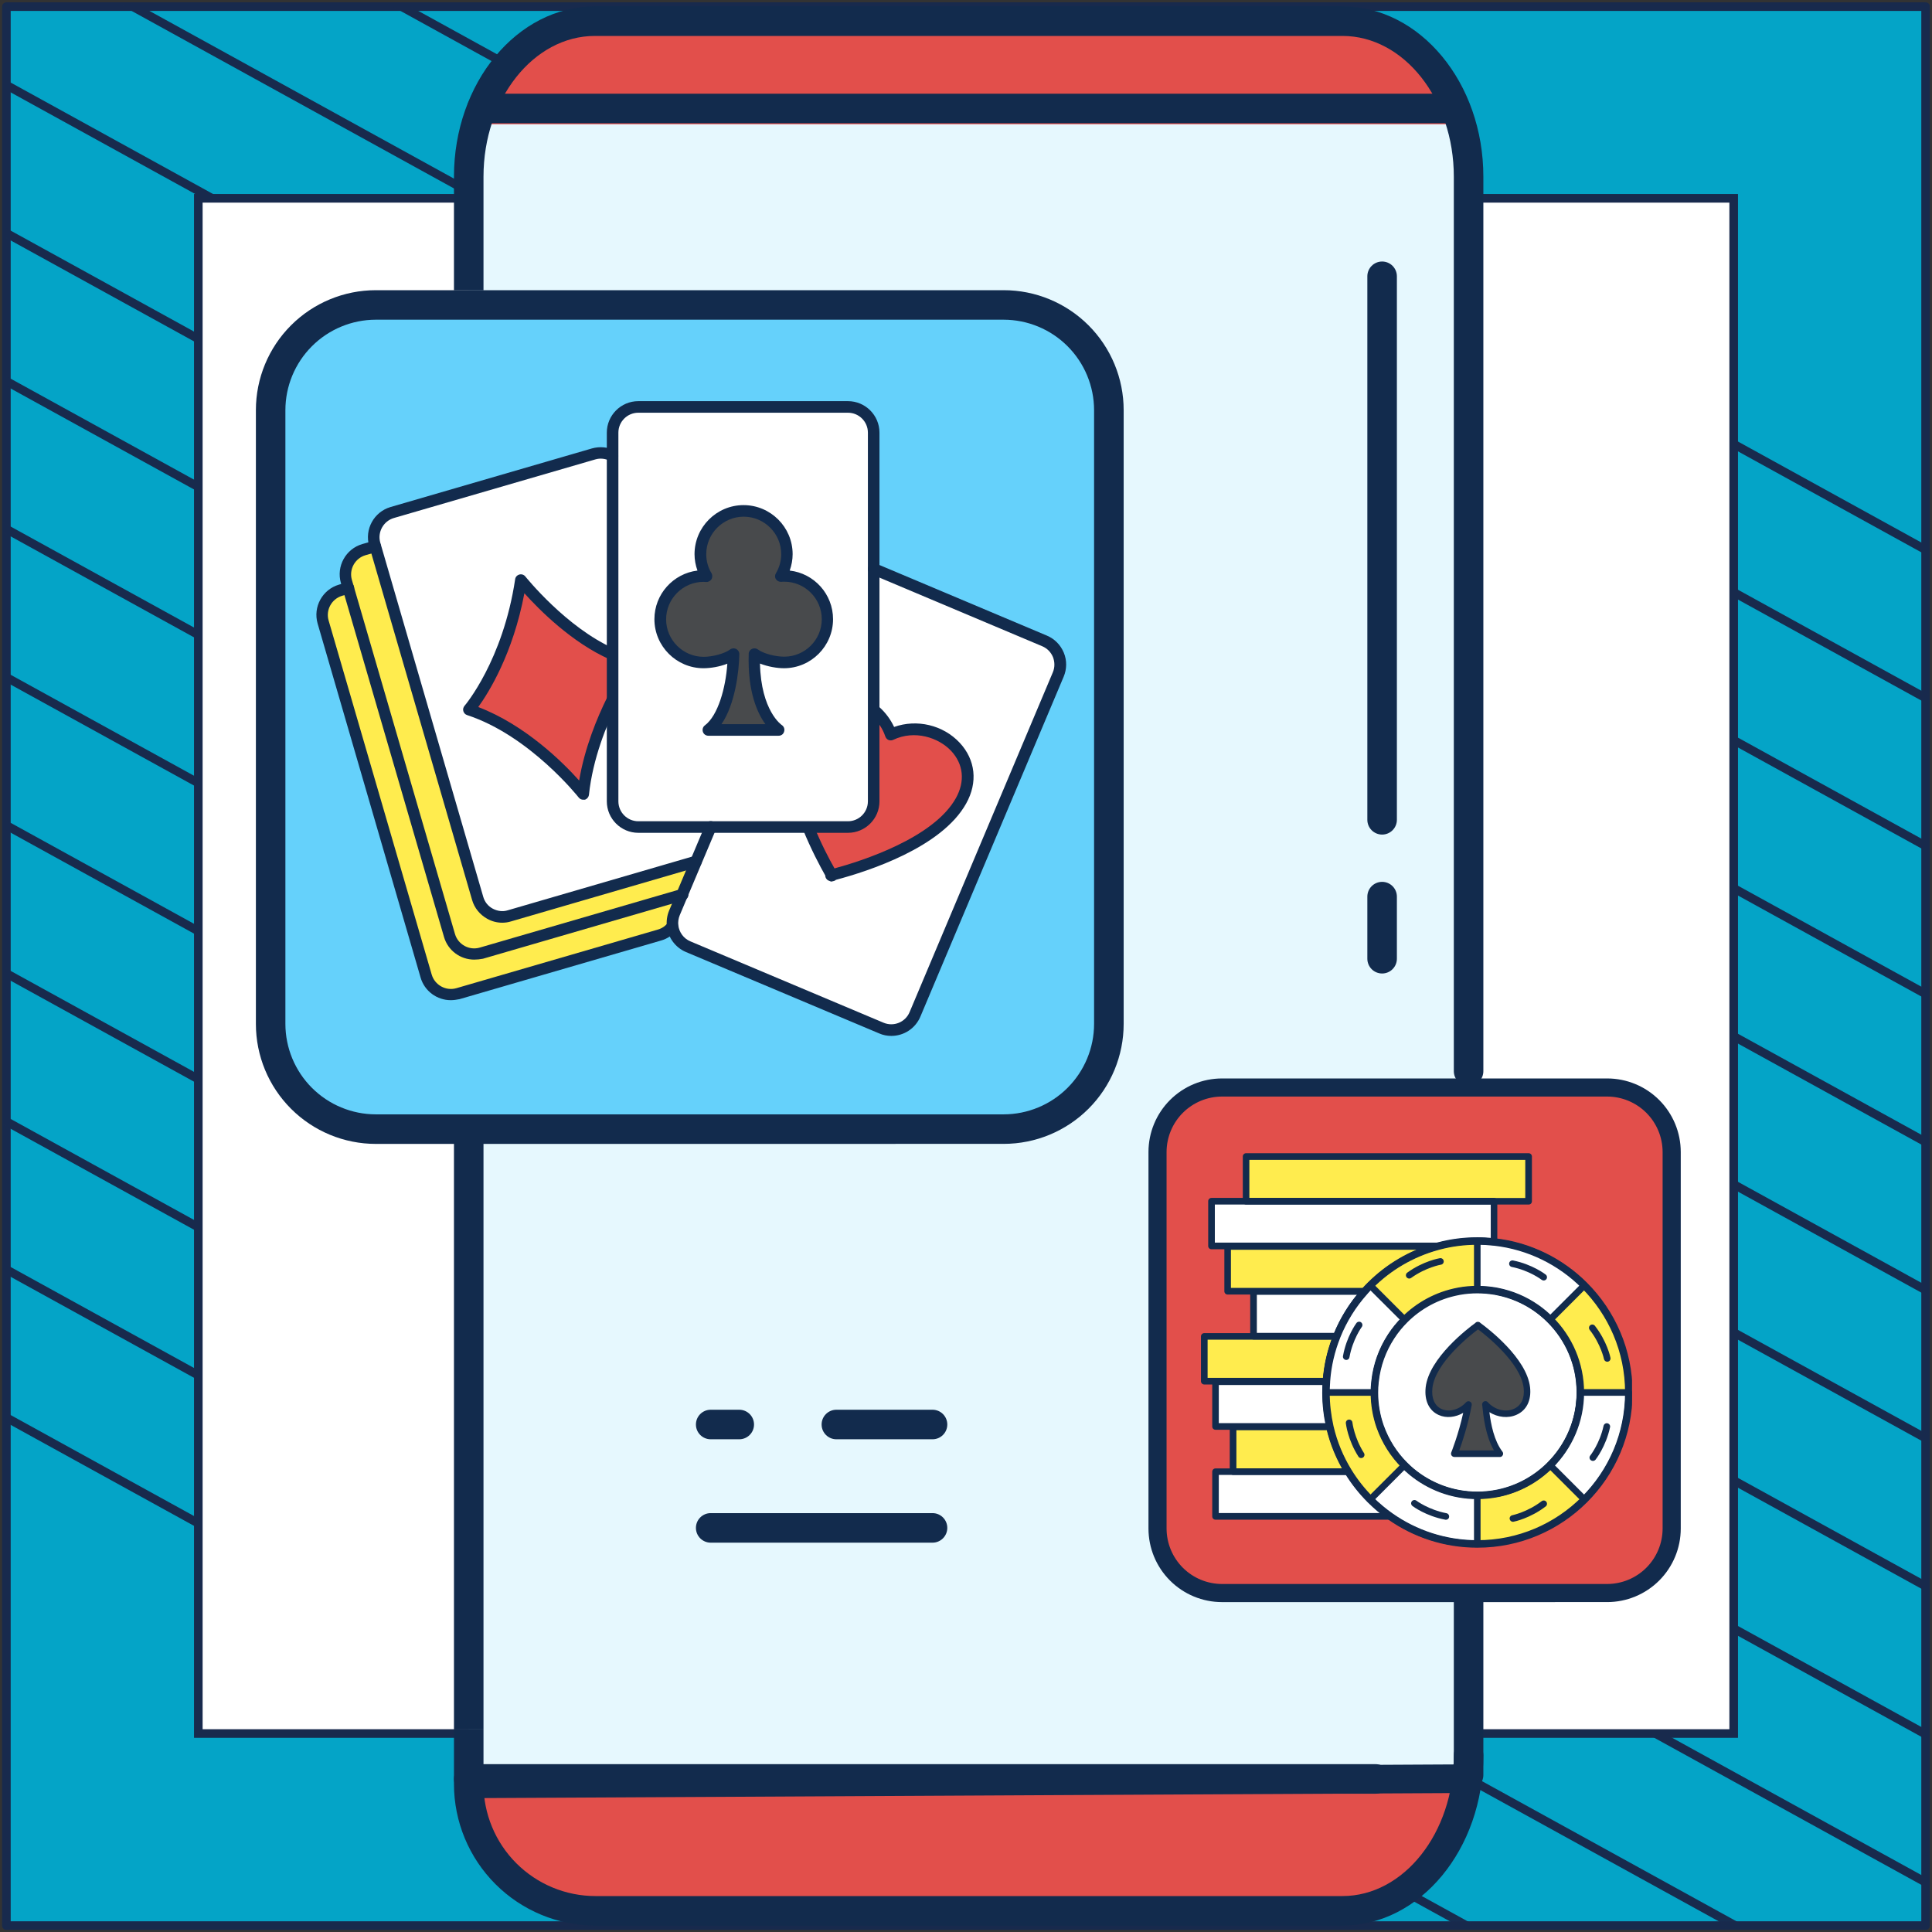 <?xml version="1.0" encoding="UTF-8"?> <svg xmlns="http://www.w3.org/2000/svg" width="302" height="302" viewBox="0 0 302 302" fill="none"><rect x="0" y="0" width="302" height="302" fill="#333333" stroke="none"/><path d="M301 1.038H1V301H301V1.038Z" fill="#04A4C7" stroke="#182A4D" stroke-width="1.346" stroke-linejoin="round"></path><mask id="mask0_2006_6244" style="mask-type:luminance" maskUnits="userSpaceOnUse" x="1" y="1" width="300" height="300"><path d="M301 1H1V300.962H301V1Z" fill="white"></path></mask><g mask="url(#mask0_2006_6244)"><path d="M-285.023 64.085L219.795 342.085" stroke="#182A4D" stroke-width="1.346" stroke-miterlimit="10"></path><path d="M-263.954 52.544L240.932 330.581" stroke="#182A4D" stroke-width="1.346" stroke-miterlimit="10"></path><path d="M-242.819 41.04L261.999 319.04" stroke="#182A4D" stroke-width="1.346" stroke-miterlimit="10"></path><path d="M-221.682 29.536L283.136 307.536" stroke="#182A4D" stroke-width="1.346" stroke-miterlimit="10"></path><path d="M-200.545 18.032L304.272 296.032" stroke="#182A4D" stroke-width="1.346" stroke-miterlimit="10"></path><path d="M-179.41 6.528L325.409 284.528" stroke="#182A4D" stroke-width="1.346" stroke-miterlimit="10"></path><path d="M-158.273 -5.014L346.545 273.024" stroke="#182A4D" stroke-width="1.346" stroke-miterlimit="10"></path><path d="M-137.205 -16.517L367.613 261.483" stroke="#182A4D" stroke-width="1.346" stroke-miterlimit="10"></path><path d="M-116.069 -28.021L388.749 249.979" stroke="#182A4D" stroke-width="1.346" stroke-miterlimit="10"></path><path d="M-94.932 -39.525L409.886 238.475" stroke="#182A4D" stroke-width="1.346" stroke-miterlimit="10"></path><path d="M-73.796 -51.029L431.023 226.971" stroke="#182A4D" stroke-width="1.346" stroke-miterlimit="10"></path><path d="M-52.659 -62.533L452.159 215.467" stroke="#182A4D" stroke-width="1.346" stroke-miterlimit="10"></path><path d="M-31.591 -74.075L473.227 203.963" stroke="#182A4D" stroke-width="1.346" stroke-miterlimit="10"></path><path d="M-10.454 -85.579L494.364 192.422" stroke="#182A4D" stroke-width="1.346" stroke-miterlimit="10"></path></g><path d="M271 31H31V270.975H271V31Z" fill="white" stroke="#182A4D" stroke-width="1.346" stroke-miterlimit="10"></path><path d="M207.613 297.613H95.219C89.397 297.613 83.815 295.301 79.698 291.185C75.582 287.068 73.269 281.485 73.269 275.664V24.039C73.271 18.219 75.584 12.637 79.7 8.522C83.817 4.407 89.398 2.096 95.219 2.096H207.613C213.434 2.096 219.016 4.407 223.132 8.522C227.248 12.637 229.561 18.219 229.562 24.039V275.664C229.562 281.485 227.25 287.068 223.134 291.185C219.017 295.301 213.435 297.613 207.613 297.613Z" fill="#E6F8FE"></path><path d="M229.562 19.234C229.562 10.51 220.715 3.414 209.799 3.414H93.039C82.123 3.414 73.269 10.486 73.269 19.234V19.422H229.562V19.234Z" fill="#E24F4B"></path><path d="M93.039 298.826H209.793C220.709 298.826 229.557 291.244 229.557 281.898V278.072H73.269V281.898C73.269 291.25 82.123 298.826 93.039 298.826Z" fill="#E24F4B"></path><path d="M226.398 19.269H75.326C74.714 19.269 74.127 19.026 73.694 18.593C73.261 18.16 73.018 17.573 73.018 16.961C73.018 16.349 73.261 15.761 73.694 15.328C74.127 14.895 74.714 14.652 75.326 14.652H226.398C227.011 14.652 227.598 14.895 228.031 15.328C228.464 15.761 228.707 16.349 228.707 16.961C228.707 17.573 228.464 18.16 228.031 18.593C227.598 19.026 227.011 19.269 226.398 19.269Z" fill="#122B4D"></path><path d="M229.563 279.766C228.95 279.766 228.363 279.522 227.93 279.089C227.497 278.656 227.254 278.069 227.254 277.457V248.377C227.254 247.765 227.497 247.177 227.93 246.744C228.363 246.312 228.95 246.068 229.563 246.068C230.175 246.068 230.762 246.312 231.195 246.744C231.628 247.177 231.871 247.765 231.871 248.377V277.451C231.872 277.755 231.813 278.056 231.697 278.336C231.581 278.617 231.411 278.872 231.197 279.087C230.983 279.302 230.728 279.473 230.447 279.589C230.167 279.706 229.866 279.766 229.563 279.766Z" fill="#122B4D"></path><path d="M229.562 169.75C228.95 169.75 228.363 169.507 227.93 169.074C227.497 168.641 227.254 168.054 227.254 167.441V27.619C227.254 15.484 219.443 5.617 209.84 5.617H92.992C83.389 5.617 75.578 15.49 75.578 27.619V45.38H70.961V27.619C70.961 12.941 80.846 1 92.992 1H209.84C221.986 1 231.871 12.941 231.871 27.619V167.406C231.876 167.712 231.819 168.016 231.706 168.3C231.592 168.585 231.422 168.843 231.207 169.061C230.993 169.279 230.737 169.453 230.454 169.571C230.172 169.689 229.869 169.75 229.562 169.75Z" fill="#122B4D"></path><path d="M75.578 270.238H70.961V176.436C70.961 175.823 71.204 175.236 71.637 174.803C72.07 174.37 72.657 174.127 73.269 174.127C73.882 174.127 74.469 174.37 74.902 174.803C75.335 175.236 75.578 175.823 75.578 176.436V270.238Z" fill="#122B4D"></path><path d="M209.84 301H93.074C87.211 300.994 81.59 298.662 77.445 294.516C73.299 290.371 70.967 284.75 70.961 278.887V270.238L75.578 270.238V278.887C75.583 283.525 77.428 287.973 80.708 291.253C83.988 294.533 88.435 296.378 93.074 296.383H209.84C219.443 296.383 227.254 286.51 227.254 274.381C227.254 273.769 227.497 273.181 227.93 272.748C228.363 272.315 228.95 272.072 229.563 272.072C230.175 272.072 230.762 272.315 231.195 272.748C231.628 273.181 231.871 273.769 231.871 274.381C231.871 289.059 221.986 301 209.84 301Z" fill="#122B4D"></path><path d="M73.604 281.078C72.947 281.078 72.316 280.842 71.851 280.422C71.386 280.002 71.125 279.433 71.125 278.839C71.125 278.245 71.386 277.676 71.851 277.256C72.316 276.836 72.947 276.6 73.604 276.6L227.435 275.805C228.093 275.805 228.723 276.04 229.188 276.46C229.653 276.88 229.914 277.45 229.914 278.043C229.914 278.637 229.653 279.207 229.188 279.627C228.723 280.047 228.093 280.282 227.435 280.282L73.604 281.078Z" fill="#122B4D"></path><path d="M215.025 280.381H73.269C72.657 280.381 72.07 280.138 71.637 279.705C71.204 279.272 70.961 278.684 70.961 278.072C70.961 277.46 71.204 276.873 71.637 276.44C72.07 276.007 72.657 275.764 73.269 275.764H215.025C215.638 275.764 216.225 276.007 216.658 276.44C217.091 276.873 217.334 277.46 217.334 278.072C217.334 278.684 217.091 279.272 216.658 279.705C216.225 280.138 215.638 280.381 215.025 280.381Z" fill="#122B4D"></path><path d="M58.75 46.451H156.895C161.257 46.451 165.44 48.184 168.525 51.269C171.609 54.353 173.342 58.536 173.342 62.898V158.834C173.342 163.196 171.609 167.38 168.525 170.464C165.44 173.548 161.257 175.281 156.895 175.281H144.754H113.184H58.75C54.388 175.281 50.205 173.548 47.12 170.464C44.036 167.38 42.303 163.196 42.303 158.834V62.898C42.303 58.536 44.036 54.353 47.12 51.269C50.205 48.184 54.388 46.451 58.75 46.451Z" fill="#65D1FB"></path><path d="M147.063 178.803L112.639 178.809H58.75V174.191H113.172H144.742H156.883C160.631 174.187 164.225 172.696 166.875 170.045C169.526 167.395 171.017 163.801 171.021 160.053V64.111C171.017 60.363 169.526 56.769 166.875 54.119C164.225 51.468 160.631 49.977 156.883 49.973H58.75C55.002 49.977 51.408 51.468 48.758 54.119C46.107 56.769 44.616 60.363 44.611 64.111V160.053C44.616 163.801 46.107 167.395 48.758 170.045C51.408 172.696 55.002 174.187 58.75 174.191V178.809C53.777 178.809 49.008 176.833 45.492 173.317C41.975 169.8 40 165.031 40 160.059V64.111C40 59.139 41.975 54.369 45.492 50.853C49.008 47.337 53.777 45.361 58.75 45.361H156.895C161.867 45.361 166.636 47.337 170.153 50.853C173.669 54.369 175.645 59.139 175.645 64.111V160.053C175.645 165.025 173.669 169.795 170.153 173.311C166.636 176.827 161.867 178.803 156.895 178.803H147.063Z" fill="#122B4D"></path><path d="M216.045 130.457C215.433 130.457 214.845 130.214 214.412 129.781C213.98 129.348 213.736 128.761 213.736 128.148V43.187C213.736 42.575 213.98 41.988 214.412 41.555C214.845 41.122 215.433 40.879 216.045 40.879C216.657 40.879 217.244 41.122 217.677 41.555C218.11 41.988 218.354 42.575 218.354 43.187V128.148C218.354 128.761 218.11 129.348 217.677 129.781C217.244 130.214 216.657 130.457 216.045 130.457Z" fill="#122B4D"></path><path d="M216.045 152.172C215.433 152.172 214.845 151.929 214.412 151.496C213.98 151.063 213.736 150.475 213.736 149.863V140.154C213.736 139.542 213.98 138.955 214.412 138.522C214.845 138.089 215.433 137.846 216.045 137.846C216.657 137.846 217.244 138.089 217.677 138.522C218.11 138.955 218.354 139.542 218.354 140.154V149.828C218.358 150.134 218.302 150.438 218.188 150.722C218.074 151.006 217.905 151.265 217.69 151.483C217.475 151.701 217.219 151.875 216.937 151.993C216.654 152.111 216.351 152.172 216.045 152.172Z" fill="#122B4D"></path><path d="M145.768 220.363H130.738C129.463 220.363 128.43 221.397 128.43 222.672C128.43 223.947 129.463 224.98 130.738 224.98H145.768C147.043 224.98 148.076 223.947 148.076 222.672C148.076 221.397 147.043 220.363 145.768 220.363Z" fill="#122B4D"></path><path d="M115.557 220.363H111.092C109.817 220.363 108.783 221.397 108.783 222.672C108.783 223.947 109.817 224.98 111.092 224.98H115.557C116.832 224.98 117.865 223.947 117.865 222.672C117.865 221.397 116.832 220.363 115.557 220.363Z" fill="#122B4D"></path><path d="M145.768 236.523H111.092C109.817 236.523 108.783 237.557 108.783 238.832C108.783 240.107 109.817 241.141 111.092 241.141H145.768C147.043 241.141 148.076 240.107 148.076 238.832C148.076 237.557 147.043 236.523 145.768 236.523Z" fill="#122B4D"></path><g clip-path="url(#clip0_2006_6244)"><path d="M103.072 146.134L71.601 155.289C69.472 155.907 67.252 154.694 66.634 152.565L50.498 97.222C49.88 95.093 51.093 92.873 53.221 92.255L84.693 83.1C86.821 82.482 89.041 83.695 89.659 85.823L105.773 141.167C106.414 143.273 105.201 145.493 103.072 146.134Z" fill="#FFEC4E"></path><path d="M106.711 139.794L75.24 148.949C73.111 149.567 70.891 148.354 70.273 146.225L54.16 90.882C53.542 88.753 54.755 86.533 56.884 85.915L88.355 76.76C90.484 76.142 92.704 77.355 93.322 79.484L109.435 134.827C110.076 136.933 108.84 139.176 106.711 139.794Z" fill="#FFEC4E"></path><path d="M111.129 134.003L79.657 143.158C77.529 143.776 75.309 142.563 74.691 140.435L58.577 85.091C57.959 82.963 59.172 80.742 61.301 80.124L92.772 70.969C94.901 70.351 97.121 71.564 97.739 73.693L113.875 129.036C114.493 131.165 113.257 133.385 111.129 134.003Z" fill="white"></path><path d="M73.317 110.909C73.317 110.909 79.474 103.791 81.443 90.653C81.443 90.653 89.843 101.273 99.181 103.379C99.181 103.379 92.338 113.106 91.17 124.093C91.17 124.093 83.48 114.251 73.317 110.909Z" fill="#E24F4B"></path><path d="M137.77 160.714L107.558 147.988C105.521 147.118 104.56 144.783 105.406 142.724L127.791 89.623C128.661 87.586 130.995 86.625 133.055 87.471L163.268 100.197C165.305 101.067 166.266 103.402 165.419 105.462L143.035 158.562C142.165 160.622 139.807 161.583 137.77 160.714Z" fill="white"></path><path d="M139.235 114.869C138.732 113.427 137.908 112.214 136.855 111.275C132.895 107.727 126.029 108.025 124.175 114.251C122.802 118.874 124.518 124.962 126.532 129.792C127.791 132.813 129.165 135.354 129.943 136.727L129.897 136.841C129.92 136.841 129.966 136.818 129.989 136.818C130.011 136.841 130.034 136.887 130.034 136.91L130.08 136.795C134.017 135.766 146.354 132.103 150.199 125.237C154.227 118.05 145.804 111.733 139.235 114.869Z" fill="#E24F4B"></path><path d="M132.552 129.288H99.776C97.556 129.288 95.77 127.48 95.77 125.283V67.627C95.77 65.407 97.579 63.622 99.776 63.622H132.552C134.772 63.622 136.557 65.43 136.557 67.627V125.26C136.557 127.48 134.772 129.288 132.552 129.288Z" fill="white"></path><path d="M122.573 90.035C122.39 90.035 122.206 90.058 122.046 90.058C122.641 89.051 123.008 87.883 123.008 86.625C123.008 82.894 119.986 79.873 116.255 79.873C112.525 79.873 109.503 82.894 109.503 86.625C109.503 87.883 109.847 89.051 110.442 90.058C110.282 90.058 110.121 90.035 109.961 90.035C106.23 90.035 103.209 93.056 103.209 96.787C103.209 100.518 106.23 103.539 109.961 103.539C111.472 103.539 113.509 103.035 114.653 102.211C114.653 106.011 113.532 112.008 110.739 114.09H121.749C121.749 114.09 117.652 111.527 117.926 102.234C119.048 103.058 121.085 103.539 122.573 103.539C126.303 103.539 129.325 100.518 129.325 96.787C129.325 93.056 126.303 90.035 122.573 90.035Z" fill="#484A4C"></path><path d="M70.456 156.342C68.328 156.342 66.359 154.946 65.741 152.794L49.651 97.474C48.896 94.864 50.406 92.141 52.993 91.385L54.206 91.042C54.686 90.905 55.19 91.179 55.327 91.66C55.465 92.141 55.19 92.644 54.709 92.781L53.496 93.125C51.848 93.606 50.887 95.345 51.368 96.993L67.481 152.337C67.962 153.985 69.701 154.946 71.349 154.465L102.82 145.31C103.461 145.127 104.01 144.761 104.4 144.234C104.697 143.845 105.269 143.776 105.658 144.074C106.048 144.371 106.116 144.944 105.819 145.333C105.178 146.157 104.308 146.752 103.301 147.027L71.83 156.182C71.372 156.273 70.914 156.342 70.456 156.342Z" fill="#122B4D"></path><path d="M74.118 150.002C71.99 150.002 70.022 148.606 69.403 146.454L53.29 91.134C52.535 88.524 54.045 85.801 56.632 85.045L58.394 84.542C58.875 84.404 59.379 84.679 59.516 85.16C59.653 85.64 59.379 86.144 58.898 86.281L57.135 86.785C55.487 87.266 54.526 89.005 55.007 90.653L71.12 145.997C71.601 147.644 73.34 148.606 74.988 148.125L106.459 138.97C106.94 138.833 107.444 139.107 107.581 139.588C107.718 140.068 107.444 140.572 106.963 140.709L75.492 149.865C75.034 149.956 74.576 150.002 74.118 150.002Z" fill="#122B4D"></path><path d="M78.513 144.234C77.689 144.234 76.888 144.028 76.156 143.616C75.011 142.975 74.164 141.945 73.798 140.686L57.708 85.343C56.952 82.734 58.463 80.01 61.049 79.255L92.521 70.099C93.734 69.756 95.038 69.87 96.16 70.443C96.595 70.671 96.778 71.221 96.549 71.656C96.32 72.091 95.771 72.274 95.336 72.045C94.626 71.679 93.802 71.587 93.047 71.816L61.576 80.971C59.928 81.452 58.967 83.191 59.447 84.839L75.538 140.183C75.766 140.984 76.293 141.648 77.025 142.037C77.758 142.426 78.605 142.54 79.383 142.289L108.542 133.797C109.023 133.66 109.527 133.934 109.664 134.415C109.801 134.896 109.527 135.399 109.046 135.537L79.886 144.028C79.451 144.165 78.994 144.234 78.513 144.234Z" fill="#122B4D"></path><path d="M91.17 125.008C90.896 125.008 90.644 124.894 90.461 124.665C90.392 124.573 82.793 114.983 73.02 111.779C72.722 111.687 72.516 111.458 72.425 111.161C72.333 110.863 72.425 110.566 72.608 110.337C72.677 110.268 78.627 103.241 80.527 90.538C80.573 90.172 80.848 89.898 81.191 89.806C81.534 89.715 81.9 89.829 82.129 90.126C82.198 90.195 88.515 98.115 96.068 101.433C96.526 101.639 96.732 102.166 96.526 102.623C96.32 103.081 95.794 103.287 95.336 103.081C89.362 100.449 84.258 95.276 81.969 92.736C80.184 102.189 76.407 108.231 74.759 110.52C82.129 113.335 88.012 119.194 90.529 122.01C91.399 116.86 93.345 112.168 94.924 108.986C95.153 108.551 95.679 108.368 96.137 108.574C96.572 108.803 96.755 109.33 96.549 109.787C94.832 113.266 92.658 118.576 92.063 124.23C92.017 124.596 91.765 124.894 91.422 125.008C91.353 124.985 91.262 125.008 91.17 125.008Z" fill="#122B4D"></path><path d="M139.327 161.927C138.686 161.927 138.045 161.812 137.427 161.538L107.215 148.812C105.59 148.125 104.445 146.592 104.239 144.829C104.148 144.005 104.262 143.136 104.583 142.357L110.259 128.899C110.442 128.441 110.991 128.235 111.449 128.418C111.907 128.602 112.113 129.151 111.93 129.609L106.253 143.067C106.047 143.57 105.979 144.097 106.025 144.623C106.162 145.745 106.871 146.706 107.901 147.141L138.114 159.867C139.693 160.531 141.524 159.798 142.188 158.196L164.573 105.095C164.893 104.34 164.893 103.493 164.595 102.715C164.275 101.937 163.68 101.342 162.925 101.021L136.214 89.76C135.756 89.577 135.55 89.028 135.733 88.57C135.917 88.112 136.466 87.906 136.924 88.089L163.634 99.35C164.847 99.854 165.786 100.815 166.289 102.028C166.793 103.241 166.77 104.592 166.266 105.782L143.882 158.883C143.081 160.805 141.249 161.927 139.327 161.927Z" fill="#122B4D"></path><path d="M130.034 137.803C129.874 137.803 129.737 137.757 129.622 137.688C129.462 137.642 129.325 137.551 129.21 137.413C129.073 137.253 129.004 137.07 129.004 136.864C128.18 135.399 126.761 132.744 125.502 129.631C125.319 129.174 125.548 128.647 126.006 128.464C126.464 128.281 126.99 128.51 127.173 128.968C128.318 131.829 129.622 134.301 130.446 135.743C134.658 134.598 145.919 131.028 149.421 124.756C150.885 122.124 150.611 119.446 148.665 117.363C146.72 115.303 142.989 114.045 139.624 115.647C139.396 115.761 139.121 115.761 138.892 115.67C138.663 115.578 138.48 115.372 138.388 115.12C137.976 113.884 137.221 112.786 136.26 111.893C135.894 111.55 135.848 111 136.191 110.611C136.535 110.245 137.084 110.199 137.473 110.543C138.434 111.412 139.212 112.465 139.762 113.633C143.309 112.374 147.406 113.312 150.016 116.105C152.488 118.76 152.877 122.307 151.023 125.603C147.2 132.47 135.756 136.178 130.675 137.528C130.538 137.665 130.332 137.734 130.126 137.757C130.08 137.803 130.057 137.803 130.034 137.803Z" fill="#122B4D"></path><path d="M132.552 130.181H99.776C97.075 130.181 94.855 127.984 94.855 125.26V67.627C94.855 64.927 97.052 62.706 99.776 62.706H132.552C135.253 62.706 137.473 64.904 137.473 67.627V125.26C137.473 127.984 135.253 130.181 132.552 130.181ZM99.776 64.515C98.06 64.515 96.663 65.911 96.663 67.627V125.26C96.663 126.976 98.06 128.373 99.776 128.373H132.552C134.269 128.373 135.665 126.976 135.665 125.26V67.627C135.665 65.911 134.269 64.515 132.552 64.515H99.776Z" fill="#122B4D"></path><path d="M121.726 115.006H110.717C110.328 115.006 109.984 114.754 109.87 114.388C109.755 114.022 109.87 113.61 110.19 113.381C112.227 111.847 113.44 107.544 113.692 103.745C112.479 104.226 111.06 104.454 109.961 104.454C105.75 104.454 102.294 101.021 102.294 96.787C102.294 92.873 105.247 89.646 109.023 89.188C108.726 88.364 108.565 87.494 108.565 86.625C108.565 82.413 111.999 78.957 116.233 78.957C120.444 78.957 123.9 82.39 123.9 86.625C123.9 87.494 123.74 88.364 123.443 89.188C127.265 89.623 130.218 92.873 130.218 96.787C130.218 100.998 126.784 104.454 122.55 104.454C121.451 104.454 120.009 104.203 118.796 103.722C118.957 111.115 122.161 113.312 122.207 113.335C122.55 113.564 122.687 113.976 122.573 114.342C122.481 114.731 122.138 115.006 121.726 115.006ZM112.777 113.198H119.643C118.361 111.435 116.851 108.071 117.034 102.211C117.034 101.868 117.24 101.571 117.537 101.433C117.835 101.296 118.201 101.319 118.476 101.525C119.346 102.166 121.154 102.646 122.596 102.646C125.823 102.646 128.455 100.014 128.455 96.787C128.455 93.56 125.823 90.928 122.596 90.928C122.458 90.928 122.298 90.928 122.138 90.95C121.795 90.973 121.474 90.813 121.291 90.538C121.108 90.264 121.108 89.898 121.291 89.6C121.84 88.684 122.115 87.654 122.115 86.625C122.115 83.397 119.483 80.765 116.256 80.765C113.029 80.765 110.396 83.397 110.396 86.625C110.396 87.677 110.671 88.707 111.22 89.6C111.381 89.898 111.381 90.241 111.22 90.538C111.037 90.813 110.717 90.996 110.396 90.973H110.328C110.213 90.973 110.099 90.95 109.984 90.95C106.757 90.95 104.125 93.583 104.125 96.81C104.125 100.037 106.757 102.669 109.984 102.669C111.426 102.669 113.257 102.166 114.127 101.525C114.402 101.319 114.768 101.296 115.066 101.433C115.363 101.593 115.569 101.891 115.569 102.234C115.523 104.912 114.928 110.062 112.777 113.198Z" fill="#122B4D"></path></g><path d="M191.025 169.247H251.226C253.901 169.247 256.467 170.31 258.359 172.202C260.251 174.094 261.314 176.66 261.314 179.335V238.181C261.314 240.857 260.251 243.423 258.359 245.315C256.467 247.207 253.901 248.27 251.226 248.27H243.779H224.414H191.025C188.349 248.27 185.783 247.207 183.891 245.315C181.999 243.423 180.936 240.857 180.936 238.181V179.335C180.936 176.66 181.999 174.094 183.891 172.202C185.783 170.31 188.349 169.247 191.025 169.247Z" fill="#E24F4B"></path><path d="M245.195 250.43L224.079 250.433H191.025V247.601H224.406H243.771H251.218C253.518 247.598 255.722 246.684 257.348 245.058C258.973 243.432 259.888 241.228 259.891 238.929V180.079C259.888 177.78 258.973 175.576 257.348 173.95C255.722 172.324 253.518 171.41 251.218 171.407H191.025C188.725 171.41 186.521 172.324 184.895 173.95C183.269 175.576 182.355 177.78 182.352 180.079V238.929C182.355 241.228 183.269 243.432 184.895 245.058C186.521 246.684 188.725 247.598 191.025 247.601V250.433C187.974 250.433 185.049 249.222 182.892 247.065C180.735 244.908 179.523 241.983 179.523 238.932V180.079C179.523 177.029 180.735 174.104 182.892 171.947C185.049 169.79 187.974 168.578 191.025 168.578H251.225C254.276 168.578 257.201 169.79 259.358 171.947C261.515 174.104 262.727 177.029 262.727 180.079V238.929C262.727 241.979 261.515 244.904 259.358 247.061C257.201 249.218 254.276 250.43 251.225 250.43H245.195Z" fill="#122B4D"></path><g clip-path="url(#clip1_2006_6244)"><path d="M190.003 230.036H234.171V237.038H190.003V230.036Z" fill="white"></path><path d="M192.741 223.048H236.908V230.049H192.741V223.048Z" fill="#FFEC4E"></path><path d="M190.003 215.981H234.171V222.982H190.003V215.981Z" fill="white"></path><path d="M188.24 208.9H232.407V215.902H188.24V208.9Z" fill="#FFEC4E"></path><path d="M195.939 201.872H240.106V208.874H195.939V201.872Z" fill="white"></path><path d="M191.898 194.845H236.066V201.846H191.898V194.845Z" fill="#FFEC4E"></path><path d="M189.372 187.764H233.539V194.766H189.372V187.764Z" fill="white"></path><path d="M194.781 180.776H238.948V187.777H194.781V180.776Z" fill="#FFEC4E"></path><path d="M246.989 217.665C246.989 222.1 245.186 226.128 242.278 229.036C239.369 231.945 235.355 233.748 230.907 233.748C226.472 233.748 222.445 231.945 219.536 229.036C216.627 226.128 214.824 222.114 214.824 217.665C214.824 213.217 216.627 209.203 219.536 206.294C222.445 203.386 226.459 201.583 230.907 201.583C235.342 201.583 239.369 203.386 242.278 206.294C245.186 209.203 246.989 213.217 246.989 217.665Z" fill="white"></path><path d="M247.66 200.925C243.37 196.634 237.461 193.989 230.92 193.989C224.379 193.989 218.47 196.634 214.18 200.925C209.889 205.215 207.244 211.124 207.244 217.665C207.244 224.206 209.889 230.115 214.18 234.406C218.47 238.696 224.379 241.341 230.92 241.341C237.461 241.341 243.37 238.696 247.66 234.406C251.951 230.115 254.596 224.206 254.596 217.665C254.596 211.124 251.938 205.202 247.66 200.925ZM230.92 233.734C226.485 233.734 222.458 231.931 219.549 229.023C216.641 226.114 214.838 222.1 214.838 217.652C214.838 213.204 216.641 209.19 219.549 206.281C222.458 203.373 226.472 201.57 230.92 201.57C235.355 201.57 239.382 203.373 242.291 206.281C245.199 209.19 247.002 213.204 247.002 217.652C247.002 222.1 245.199 226.114 242.291 229.023C239.382 231.945 235.355 233.734 230.92 233.734Z" fill="#FFEC4E"></path><path d="M238.685 216.915C238.172 212.335 231.539 207.505 231.052 207.15V207.123C231.052 207.123 231.038 207.123 231.038 207.137C231.025 207.137 231.025 207.123 231.025 207.123V207.15C230.538 207.505 223.892 212.322 223.392 216.915C222.905 221.284 227.235 222.087 229.538 219.547C228.814 223.588 227.353 227.233 227.353 227.233H234.5C232.763 224.956 232.394 221.337 232.21 219.521C234.5 222.1 239.172 221.298 238.685 216.915Z" fill="#484A4C"></path><path d="M247.66 200.925L242.291 206.294C239.382 203.386 235.368 201.583 230.92 201.583V193.989C237.461 193.989 243.37 196.634 247.66 200.925Z" fill="white"></path><path d="M230.92 233.734V241.328C224.379 241.328 218.47 238.683 214.18 234.392L219.549 229.023C222.458 231.945 226.472 233.734 230.92 233.734Z" fill="white"></path><path d="M254.596 217.665C254.596 224.206 251.951 230.115 247.66 234.406L242.291 229.036C245.199 226.127 247.002 222.113 247.002 217.665H254.596Z" fill="white"></path><path d="M219.549 206.294C216.641 209.203 214.838 213.217 214.838 217.665H207.244C207.244 211.124 209.889 205.215 214.18 200.925L219.549 206.294Z" fill="white"></path><path d="M210.442 212.585C210.416 212.585 210.376 212.585 210.35 212.572C210.073 212.519 209.876 212.256 209.929 211.967C210.468 208.94 211.969 206.9 212.034 206.808C212.205 206.584 212.535 206.531 212.758 206.702C212.982 206.873 213.035 207.202 212.864 207.426C212.85 207.439 211.442 209.374 210.942 212.151C210.903 212.414 210.679 212.585 210.442 212.585Z" fill="#122B4D"></path><path d="M220.286 199.859C220.128 199.859 219.97 199.78 219.865 199.648C219.694 199.411 219.747 199.095 219.984 198.924C222.471 197.121 224.971 196.687 225.077 196.674C225.353 196.621 225.629 196.819 225.669 197.095C225.722 197.371 225.524 197.648 225.248 197.687C225.222 197.687 222.879 198.108 220.589 199.754C220.497 199.832 220.392 199.859 220.286 199.859Z" fill="#122B4D"></path><path d="M241.304 200.161C241.199 200.161 241.08 200.122 240.988 200.056C240.962 200.03 239.066 198.595 236.316 198.043C236.04 197.99 235.855 197.714 235.908 197.437C235.961 197.161 236.237 196.977 236.513 197.029C239.527 197.635 241.541 199.174 241.62 199.24C241.843 199.411 241.883 199.74 241.712 199.964C241.606 200.083 241.462 200.161 241.304 200.161Z" fill="#122B4D"></path><path d="M251.24 212.862C251.003 212.862 250.78 212.691 250.727 212.454C250.727 212.427 250.227 210.098 248.49 207.874C248.319 207.65 248.358 207.321 248.582 207.15C248.805 206.979 249.135 207.018 249.306 207.242C251.201 209.664 251.727 212.138 251.74 212.243C251.793 212.519 251.622 212.796 251.332 212.848C251.319 212.848 251.28 212.862 251.24 212.862Z" fill="#122B4D"></path><path d="M248.99 228.365C248.871 228.365 248.766 228.325 248.661 228.246C248.437 228.062 248.397 227.746 248.582 227.523C248.595 227.509 250.069 225.627 250.661 222.877C250.727 222.601 251.003 222.416 251.28 222.482C251.556 222.548 251.74 222.824 251.674 223.101C251.029 226.101 249.463 228.102 249.398 228.181C249.292 228.299 249.134 228.365 248.99 228.365Z" fill="#122B4D"></path><path d="M236.5 237.88C236.263 237.88 236.039 237.709 235.987 237.459C235.934 237.183 236.118 236.906 236.395 236.854C236.434 236.84 238.751 236.367 240.988 234.656C241.212 234.485 241.541 234.524 241.712 234.748C241.883 234.972 241.843 235.301 241.62 235.472C239.185 237.34 236.697 237.854 236.592 237.867C236.566 237.867 236.54 237.88 236.5 237.88Z" fill="#122B4D"></path><path d="M226.011 237.564C225.985 237.564 225.945 237.564 225.919 237.551C222.892 236.985 220.865 235.472 220.786 235.406C220.562 235.235 220.51 234.906 220.681 234.682C220.852 234.458 221.181 234.406 221.405 234.577C221.418 234.59 223.339 236.011 226.103 236.538C226.379 236.59 226.564 236.867 226.511 237.143C226.485 237.393 226.261 237.564 226.011 237.564Z" fill="#122B4D"></path><path d="M212.771 227.917C212.6 227.917 212.429 227.838 212.337 227.681C210.679 225.088 210.389 222.574 210.376 222.469C210.35 222.179 210.547 221.929 210.837 221.903C211.126 221.877 211.376 222.074 211.403 222.364C211.403 222.39 211.692 224.746 213.206 227.128C213.364 227.365 213.285 227.694 213.048 227.838C212.969 227.891 212.864 227.917 212.771 227.917Z" fill="#122B4D"></path><path d="M217.299 237.551H190.003C189.714 237.551 189.49 237.314 189.49 237.038V230.049C189.49 229.76 189.727 229.536 190.003 229.536H210.731C210.916 229.536 211.074 229.628 211.179 229.786C212.126 231.326 213.258 232.774 214.548 234.05C215.496 234.985 216.522 235.853 217.601 236.63C217.786 236.761 217.864 236.998 217.799 237.209C217.733 237.406 217.535 237.551 217.299 237.551ZM190.517 236.511H215.759C215.074 235.959 214.43 235.38 213.811 234.761C212.534 233.484 211.403 232.063 210.442 230.55H190.517V236.511Z" fill="#122B4D"></path><path d="M210.731 230.55H192.741C192.451 230.55 192.228 230.313 192.228 230.036V223.048C192.228 222.758 192.464 222.535 192.741 222.535H207.862C208.099 222.535 208.31 222.706 208.363 222.929C208.928 225.351 209.876 227.654 211.179 229.773C211.271 229.931 211.284 230.128 211.192 230.299C211.1 230.457 210.916 230.55 210.731 230.55ZM193.267 229.523H209.823C208.771 227.654 207.968 225.654 207.441 223.561H193.267V229.523Z" fill="#122B4D"></path><path d="M207.836 223.495H190.003C189.714 223.495 189.49 223.259 189.49 222.982V215.994C189.49 215.704 189.727 215.481 190.003 215.481H207.31C207.454 215.481 207.586 215.546 207.691 215.652C207.797 215.757 207.836 215.902 207.823 216.046C207.783 216.586 207.77 217.139 207.77 217.692C207.77 219.442 207.968 221.192 208.349 222.89C208.389 223.048 208.349 223.206 208.244 223.324C208.152 223.416 207.994 223.495 207.836 223.495ZM190.517 222.456H207.204C206.888 220.89 206.731 219.284 206.731 217.665C206.731 217.27 206.744 216.876 206.757 216.494H190.517V222.456Z" fill="#122B4D"></path><path d="M207.31 216.415H188.24C187.95 216.415 187.727 216.178 187.727 215.902V208.9C187.727 208.611 187.963 208.387 188.24 208.387H208.915C209.086 208.387 209.244 208.466 209.35 208.611C209.442 208.755 209.468 208.94 209.402 209.098C208.534 211.282 208.007 213.585 207.836 215.941C207.81 216.204 207.586 216.415 207.31 216.415ZM188.766 215.375H206.836C207.02 213.335 207.468 211.335 208.165 209.413H188.766V215.375Z" fill="#122B4D"></path><path d="M208.928 209.387H195.939C195.649 209.387 195.426 209.15 195.426 208.874V201.886C195.426 201.596 195.662 201.372 195.939 201.372H213.271C213.482 201.372 213.666 201.491 213.745 201.675C213.824 201.859 213.798 202.083 213.653 202.228C211.837 204.255 210.402 206.558 209.402 209.071C209.336 209.256 209.139 209.387 208.928 209.387ZM196.465 208.347H208.586C209.481 206.202 210.679 204.202 212.153 202.386H196.465V208.347Z" fill="#122B4D"></path><path d="M213.311 202.359H191.899C191.609 202.359 191.385 202.122 191.385 201.846V194.845C191.385 194.555 191.622 194.331 191.899 194.331H224.603C224.866 194.331 225.077 194.529 225.116 194.779C225.156 195.042 224.985 195.279 224.734 195.345C220.892 196.411 217.378 198.464 214.535 201.293C214.245 201.583 213.956 201.886 213.693 202.188C213.601 202.294 213.456 202.359 213.311 202.359ZM192.412 201.32H213.074C213.311 201.07 213.548 200.806 213.798 200.556C216.022 198.332 218.654 196.569 221.523 195.358H192.412V201.32Z" fill="#122B4D"></path><path d="M224.892 195.279H189.372C189.082 195.279 188.858 195.042 188.858 194.766V187.764C188.858 187.475 189.095 187.251 189.372 187.251H233.539C233.829 187.251 234.052 187.488 234.052 187.764V194.134C234.052 194.279 233.986 194.423 233.881 194.516C233.776 194.608 233.631 194.66 233.473 194.647C232.618 194.555 231.762 194.502 230.907 194.502C228.906 194.502 226.919 194.752 225.011 195.266C224.985 195.279 224.932 195.279 224.892 195.279ZM189.898 194.239H224.827C227.472 193.555 230.262 193.318 233.026 193.555V188.291H189.898V194.239Z" fill="#122B4D"></path><path d="M238.948 188.291H194.781C194.491 188.291 194.267 188.054 194.267 187.777V180.776C194.267 180.486 194.504 180.263 194.781 180.263H238.948C239.237 180.263 239.461 180.499 239.461 180.776V187.777C239.461 188.067 239.237 188.291 238.948 188.291ZM195.294 187.264H238.422V181.302H195.294V187.264Z" fill="#122B4D"></path><path fill-rule="evenodd" clip-rule="evenodd" d="M224.754 194.2C226.727 193.673 228.804 193.403 230.933 193.403C231.838 193.403 232.741 193.457 233.615 193.551L233.616 193.551C239.242 194.172 244.286 196.722 248.075 200.511C252.457 204.892 255.195 210.962 255.195 217.665C255.195 224.368 252.484 230.424 248.088 234.82C243.692 239.216 237.636 241.927 230.933 241.927C225.741 241.927 220.939 240.295 216.988 237.517L216.987 237.516C215.842 236.708 214.764 235.805 213.778 234.82C212.431 233.472 211.244 231.975 210.245 230.343C208.91 228.172 207.898 225.757 207.305 223.18C207.304 223.176 207.303 223.173 207.302 223.169C207.299 223.156 207.294 223.136 207.289 223.113C207.287 223.102 207.285 223.09 207.283 223.077C206.897 221.349 206.684 219.541 206.684 217.678C206.684 217.102 206.711 216.529 206.75 215.973V215.915C206.75 215.901 206.751 215.888 206.752 215.874C206.926 213.362 207.502 210.959 208.384 208.731C208.388 208.718 208.392 208.707 208.395 208.698C208.397 208.692 208.399 208.687 208.401 208.683C208.404 208.674 208.407 208.666 208.41 208.657C209.454 206.035 210.961 203.626 212.813 201.548C212.823 201.534 212.831 201.522 212.837 201.514C212.858 201.487 212.876 201.467 212.887 201.455C212.89 201.453 212.892 201.45 212.894 201.447C213.179 201.123 213.474 200.815 213.778 200.511C216.704 197.585 220.358 195.414 224.458 194.28C224.508 194.266 224.561 194.252 224.607 194.24L224.61 194.239C224.66 194.225 224.704 194.214 224.745 194.202L224.754 194.2ZM207.309 223.192C207.309 223.193 207.309 223.193 207.309 223.192ZM225.062 195.33C225.012 195.345 224.96 195.358 224.914 195.371L224.912 195.371C224.861 195.385 224.817 195.396 224.777 195.408L224.772 195.409C220.871 196.487 217.393 198.553 214.607 201.339C214.319 201.627 214.048 201.911 213.79 202.204C213.773 202.229 213.755 202.254 213.734 202.277C211.957 204.258 210.512 206.557 209.512 209.057C209.509 209.07 209.505 209.08 209.501 209.09C209.499 209.095 209.497 209.1 209.496 209.105C209.493 209.113 209.489 209.121 209.486 209.13C208.641 211.255 208.09 213.545 207.922 215.935V215.994C207.922 216.008 207.922 216.022 207.921 216.036C207.882 216.579 207.856 217.13 207.856 217.678C207.856 219.463 208.062 221.196 208.434 222.854C208.437 222.866 208.439 222.878 208.441 222.89C208.444 222.901 208.448 222.918 208.452 222.939C209.017 225.38 209.977 227.669 211.244 229.729L211.245 229.731C212.194 231.283 213.323 232.707 214.607 233.991C215.543 234.928 216.571 235.788 217.663 236.559C221.424 239.203 225.992 240.755 230.933 240.755C237.312 240.755 243.074 238.176 247.259 233.991C251.444 229.806 254.023 224.044 254.023 217.665C254.023 211.287 251.419 205.512 247.246 201.339C243.639 197.732 238.839 195.307 233.489 194.716C232.652 194.626 231.792 194.575 230.933 194.575C228.905 194.575 226.931 194.832 225.062 195.33ZM213.739 202.26C213.738 202.26 213.739 202.26 213.739 202.26C213.732 202.266 213.733 202.266 213.739 202.26ZM228.201 202.408L228.003 202.448C224.897 203.044 222.12 204.565 219.977 206.709C219.215 207.47 218.544 208.294 217.962 209.192C217.956 209.201 217.95 209.21 217.944 209.218C217.941 209.223 217.938 209.228 217.935 209.233C216.64 211.225 215.792 213.506 215.526 215.978C215.523 216.002 215.519 216.027 215.513 216.05C215.513 216.055 215.512 216.059 215.512 216.063C215.449 216.588 215.424 217.13 215.424 217.678C215.424 219.45 215.722 221.159 216.27 222.743C216.273 222.749 216.275 222.755 216.278 222.761C216.292 222.793 216.301 222.822 216.306 222.838C216.307 222.842 216.309 222.846 216.311 222.85C217.097 225.045 218.353 227.011 219.964 228.622C220.309 228.967 220.664 229.296 221.028 229.598C223.718 231.818 227.154 233.162 230.92 233.162C231.996 233.162 233.036 233.048 234.054 232.844C237.071 232.223 239.771 230.727 241.877 228.622C244.682 225.817 246.443 221.949 246.443 217.665C246.443 213.379 244.706 209.512 241.903 206.709L241.899 206.705C241.267 206.061 240.559 205.466 239.811 204.946L239.809 204.945C238.074 203.729 236.059 202.866 233.889 202.448L233.885 202.447L233.696 202.409C232.792 202.257 231.88 202.169 230.946 202.169C230.005 202.169 229.082 202.245 228.201 202.408ZM217.884 209.288C217.884 209.288 217.884 209.288 217.884 209.288ZM227.984 201.257C228.944 201.078 229.941 200.997 230.946 200.997C231.958 200.997 232.938 201.093 233.9 201.255C233.906 201.256 233.911 201.257 233.917 201.258L234.111 201.297C234.111 201.297 234.112 201.297 234.113 201.297C236.443 201.747 238.611 202.674 240.481 203.984C241.285 204.544 242.05 205.185 242.734 205.882C245.746 208.896 247.615 213.056 247.615 217.665C247.615 222.278 245.717 226.439 242.705 229.45C240.442 231.714 237.536 233.324 234.289 233.993L234.286 233.993C233.198 234.211 232.081 234.334 230.92 234.334C226.869 234.334 223.172 232.887 220.282 230.501L220.281 230.501C219.882 230.171 219.5 229.816 219.135 229.45C217.407 227.723 216.06 225.616 215.214 223.265C215.208 223.249 215.202 223.235 215.198 223.222C215.191 223.207 215.185 223.191 215.179 223.175C214.579 221.456 214.252 219.601 214.252 217.678C214.252 217.107 214.278 216.529 214.344 215.96C214.345 215.924 214.349 215.865 214.367 215.795C214.658 213.174 215.558 210.755 216.922 208.641C216.946 208.593 216.97 208.559 216.983 208.542C216.99 208.532 216.997 208.524 217.004 208.516C217.626 207.561 218.342 206.687 219.148 205.88C221.452 203.576 224.439 201.939 227.78 201.297C227.781 201.297 227.782 201.297 227.783 201.297L227.984 201.257Z" fill="#122B4D"></path><path d="M230.92 234.261C227.051 234.261 223.287 232.905 220.326 230.444C219.944 230.128 219.562 229.773 219.181 229.405C217.444 227.667 216.088 225.535 215.272 223.232C215.272 223.219 215.259 223.206 215.259 223.193L215.246 223.18V223.166C214.627 221.403 214.324 219.56 214.324 217.692C214.324 217.113 214.351 216.533 214.417 215.954C214.417 215.941 214.417 215.915 214.417 215.902V215.875C214.693 213.309 215.588 210.822 216.983 208.663C216.996 208.637 217.009 208.624 217.022 208.598C217.641 207.65 218.365 206.755 219.168 205.952C221.523 203.596 224.498 202.017 227.762 201.385L227.814 201.372C227.867 201.359 227.919 201.359 227.959 201.346C229.867 201.004 231.907 201.004 233.842 201.346C233.881 201.359 233.934 201.359 233.987 201.372L234.039 201.385C236.329 201.82 238.474 202.728 240.396 204.07C241.199 204.623 241.949 205.268 242.646 205.952C245.779 209.084 247.503 213.256 247.503 217.692C247.503 222.127 245.779 226.286 242.646 229.431C240.343 231.734 237.435 233.3 234.263 233.958C233.171 234.142 232.052 234.261 230.92 234.261ZM216.22 222.798C216.22 222.811 216.233 222.824 216.233 222.837L216.246 222.851V222.864C217.009 225.022 218.286 227.023 219.905 228.654C220.247 228.997 220.615 229.326 220.971 229.628C223.748 231.945 227.275 233.208 230.907 233.208C231.96 233.208 233.026 233.103 234.052 232.892C237.027 232.287 239.751 230.813 241.909 228.654C244.844 225.72 246.463 221.811 246.463 217.652C246.463 213.493 244.844 209.585 241.909 206.65C241.264 206.005 240.554 205.413 239.804 204.886C238.001 203.636 236 202.781 233.855 202.373L233.802 202.359C233.763 202.346 233.723 202.346 233.671 202.333C231.841 202.004 229.946 202.004 228.143 202.333C228.091 202.346 228.051 202.346 228.012 202.359L227.959 202.373C224.906 202.952 222.116 204.439 219.905 206.65C219.141 207.413 218.47 208.242 217.878 209.137C217.878 209.15 217.865 209.15 217.865 209.163C217.865 209.163 217.865 209.177 217.852 209.177C216.535 211.203 215.693 213.546 215.43 215.941L215.417 216.007C215.364 216.547 215.338 217.099 215.338 217.639C215.364 219.416 215.654 221.153 216.22 222.798Z" fill="#122B4D"></path><path d="M234.487 227.746H227.34C227.169 227.746 227.011 227.667 226.906 227.523C226.814 227.378 226.788 227.194 226.853 227.036C226.867 227.009 227.985 224.206 228.722 220.85C227.511 221.561 226.064 221.719 224.879 221.179C223.366 220.495 222.629 218.916 222.853 216.862C223.366 212.269 229.499 207.61 230.604 206.808C230.644 206.755 230.71 206.702 230.762 206.676C230.841 206.637 230.933 206.61 231.012 206.623C231.104 206.623 231.183 206.637 231.262 206.676C231.328 206.716 231.381 206.755 231.42 206.808C232.526 207.61 238.659 212.269 239.172 216.862C239.396 218.889 238.632 220.455 237.053 221.153C235.737 221.745 234.118 221.561 232.815 220.745C233.052 222.627 233.539 225.193 234.855 226.917C234.974 227.075 235 227.286 234.908 227.457C234.816 227.628 234.684 227.746 234.487 227.746ZM228.104 226.72H233.526C232.197 224.417 231.868 221.377 231.697 219.666L231.683 219.587C231.657 219.363 231.789 219.152 231.986 219.06C232.197 218.968 232.434 219.021 232.578 219.192C233.631 220.376 235.355 220.811 236.658 220.218C237.803 219.705 238.343 218.56 238.172 216.981C237.737 213.059 232.368 208.795 231.039 207.795C229.709 208.795 224.34 213.059 223.905 216.981C223.734 218.56 224.248 219.745 225.327 220.245C226.524 220.784 228.104 220.363 229.157 219.205C229.315 219.034 229.565 218.981 229.775 219.087C229.986 219.192 230.091 219.416 230.052 219.639C229.499 222.666 228.564 225.456 228.104 226.72Z" fill="#122B4D"></path><path d="M242.291 206.808C242.159 206.808 242.028 206.755 241.922 206.65C238.988 203.715 235.079 202.096 230.92 202.096C230.63 202.096 230.407 201.859 230.407 201.583V193.989C230.407 193.7 230.644 193.476 230.92 193.476C237.382 193.476 243.462 195.99 248.029 200.556C248.226 200.754 248.226 201.083 248.029 201.293L242.659 206.663C242.554 206.768 242.422 206.808 242.291 206.808ZM231.433 201.07C235.5 201.188 239.317 202.767 242.278 205.557L246.923 200.912C242.725 196.885 237.263 194.621 231.433 194.502V201.07Z" fill="#122B4D"></path><path d="M230.92 241.855C224.458 241.855 218.378 239.341 213.811 234.774C213.614 234.577 213.614 234.248 213.811 234.037L219.181 228.668C219.378 228.47 219.707 228.47 219.918 228.668C222.853 231.602 226.761 233.221 230.92 233.221C231.21 233.221 231.433 233.458 231.433 233.734V241.328C231.433 241.618 231.21 241.855 230.92 241.855ZM214.917 234.392C219.115 238.42 224.577 240.683 230.407 240.802V234.235C226.34 234.116 222.524 232.524 219.562 229.747L214.917 234.392Z" fill="#122B4D"></path><path d="M247.66 234.919C247.529 234.919 247.397 234.866 247.292 234.761L241.922 229.391C241.83 229.299 241.764 229.168 241.764 229.023C241.764 228.891 241.817 228.76 241.922 228.654C244.857 225.72 246.476 221.811 246.476 217.652C246.476 217.363 246.713 217.139 246.989 217.139H254.583C254.872 217.139 255.096 217.376 255.096 217.652C255.096 224.114 252.583 230.194 248.016 234.761C247.924 234.866 247.792 234.919 247.66 234.919ZM243.015 229.023L247.66 233.669C251.688 229.47 253.951 224.009 254.07 218.178H247.502C247.384 222.245 245.805 226.062 243.015 229.023Z" fill="#122B4D"></path><path d="M214.838 218.179H207.244C206.954 218.179 206.731 217.942 206.731 217.665C206.731 211.203 209.244 205.123 213.811 200.556C214.009 200.359 214.338 200.359 214.548 200.556L219.918 205.926C220.01 206.018 220.076 206.15 220.076 206.294C220.076 206.426 220.023 206.558 219.918 206.663C216.983 209.598 215.364 213.506 215.364 217.665C215.364 217.955 215.127 218.179 214.838 218.179ZM207.77 217.139H214.338C214.456 213.072 216.035 209.256 218.825 206.294L214.18 201.662C210.152 205.86 207.889 211.322 207.77 217.139Z" fill="#122B4D"></path></g><defs><clipPath id="clip0_2006_6244"><rect width="117.188" height="117.188" fill="white" transform="translate(49.445 53.734)"></rect></clipPath><clipPath id="clip1_2006_6244"><rect width="67.383" height="67.383" fill="white" transform="translate(187.727 177.367)"></rect></clipPath></defs></svg> 